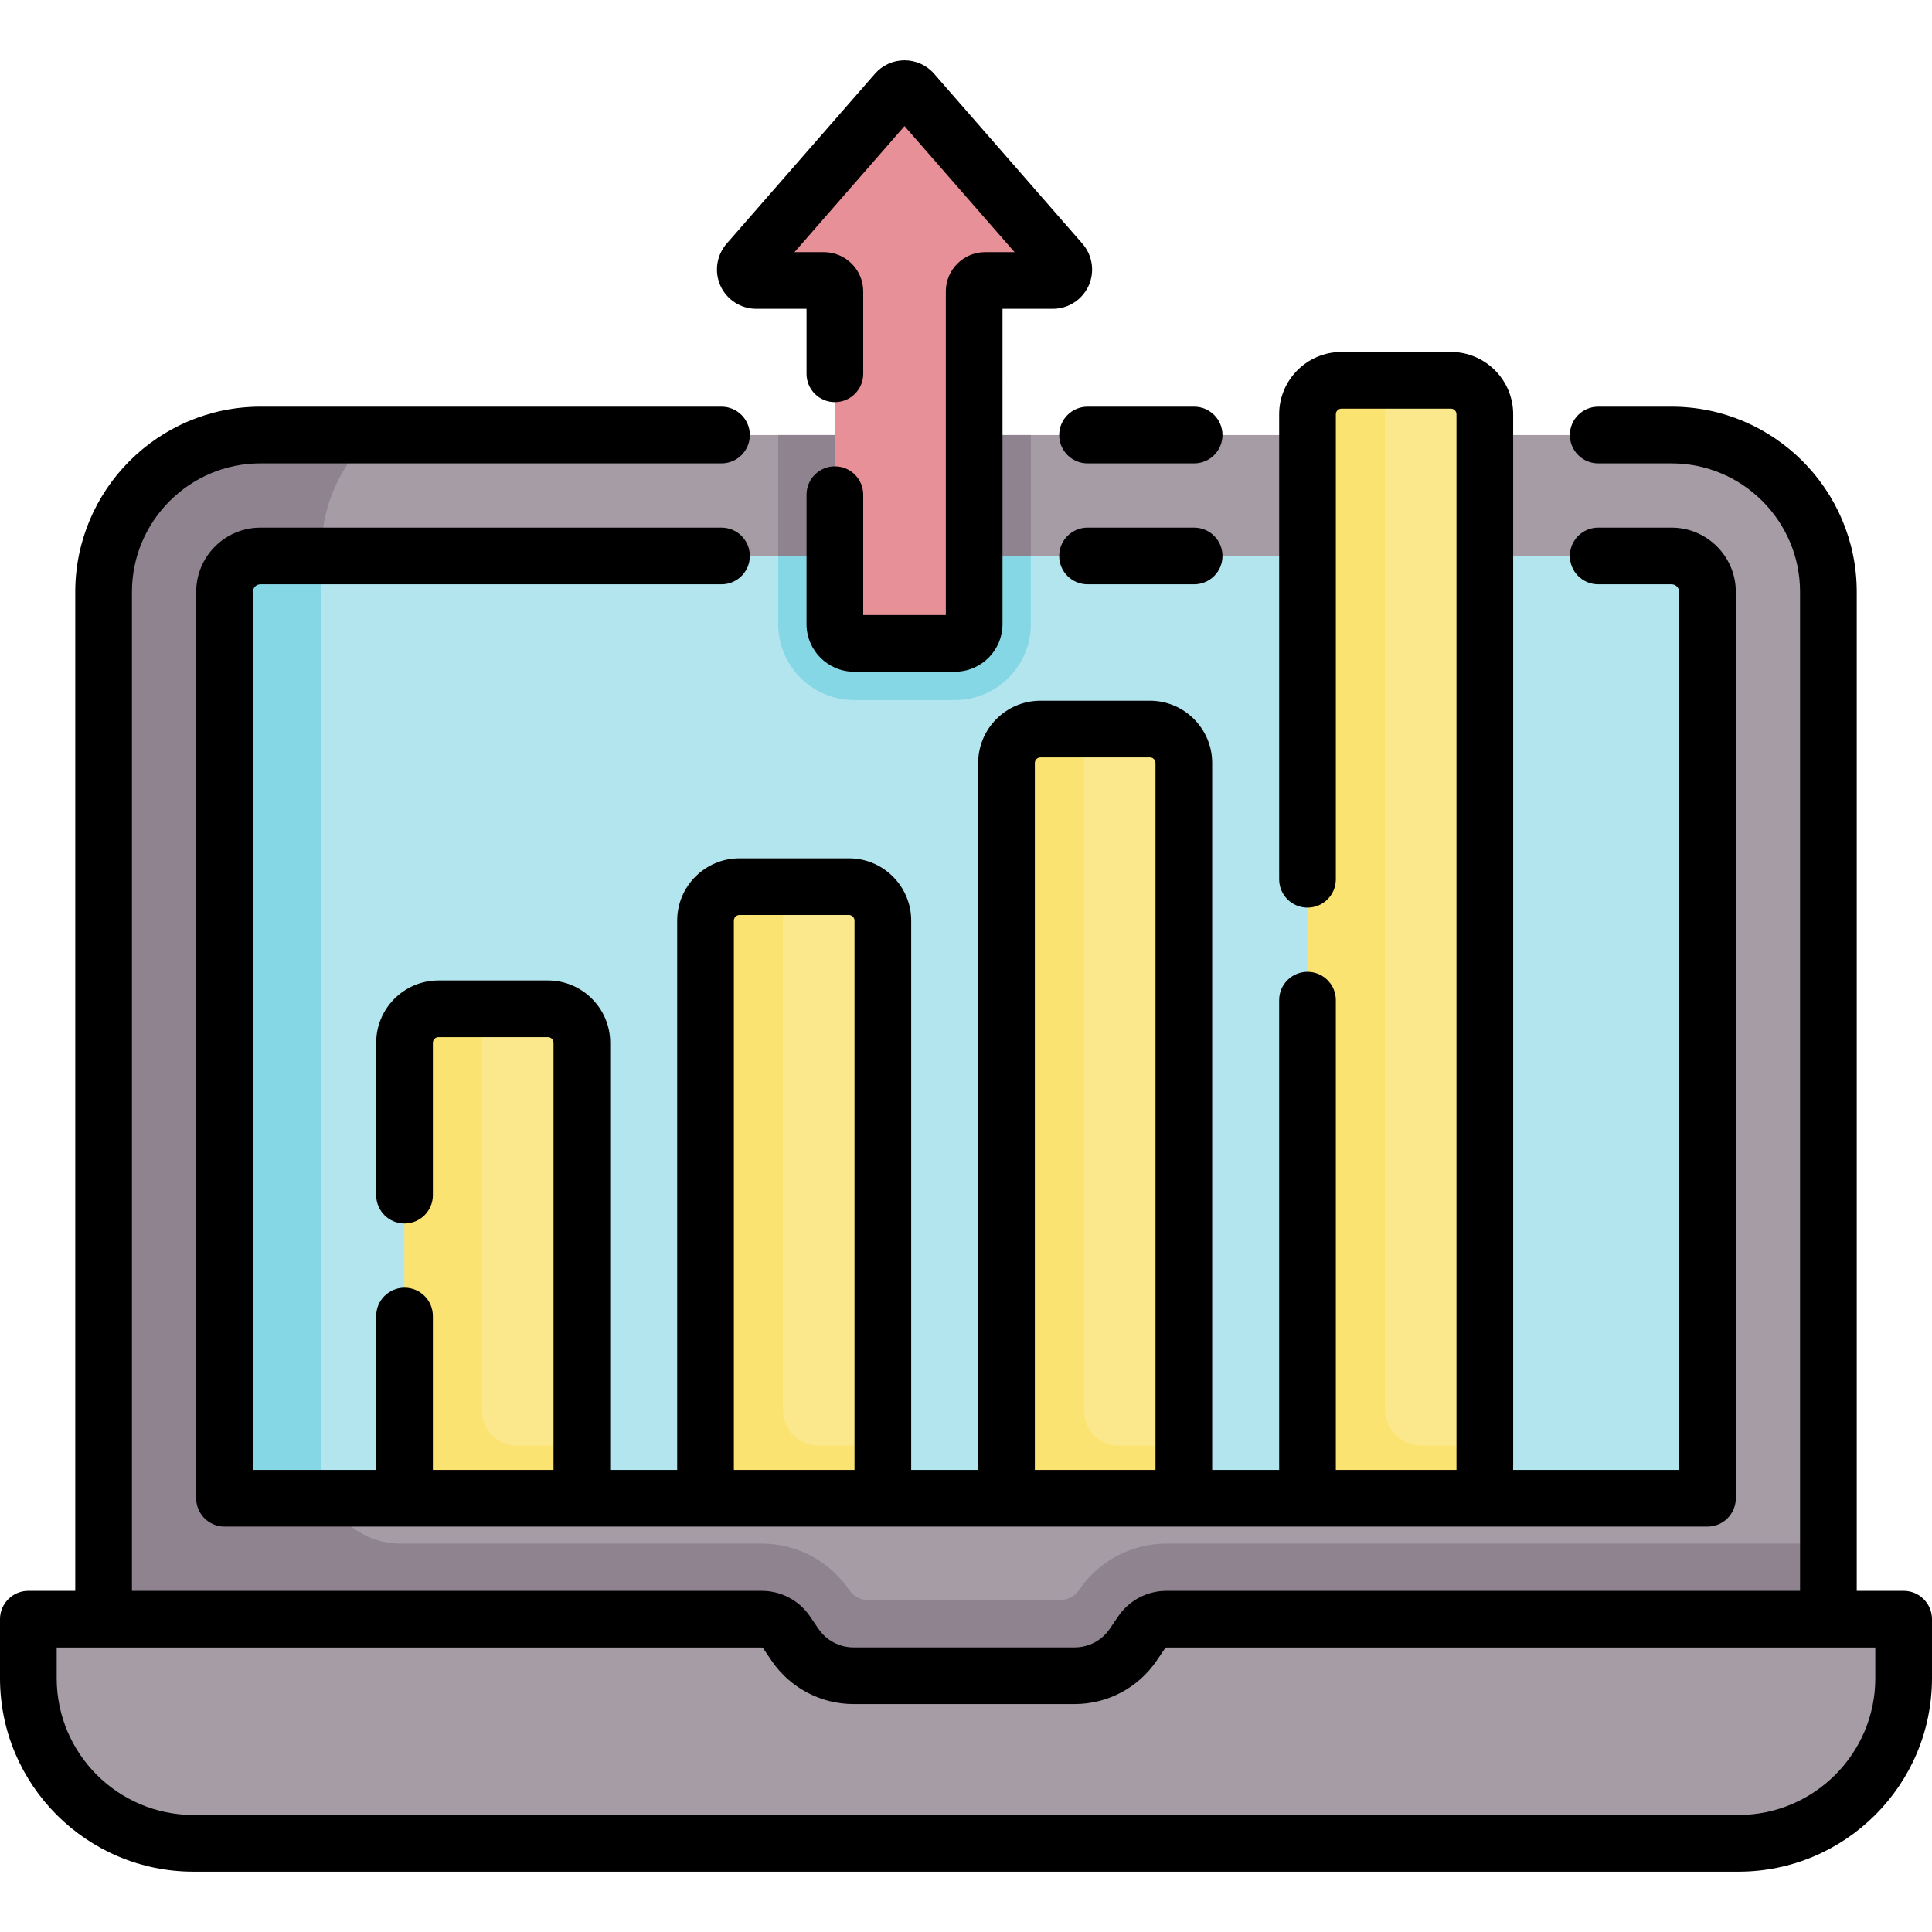 <svg id="Capa_1" enable-background="new 0 0 511.247 511.247" height="512" viewBox="0 0 511.247 511.247" width="512" xmlns="http://www.w3.org/2000/svg"><g><g><g><path d="m483.832 156.624c0-22.923-18.583-41.506-41.506-41.506h-373.405c-22.923.0-41.506 18.583-41.506 41.506v304.344h456.417z" fill="#a59ca6"/></g><g><path d="m308.678 408.467c-9.249.0-17.898 4.575-23.103 12.221-1.168 1.716-3.107 2.744-5.183 2.744h-50.537c-2.076.0-4.015-1.029-5.183-2.745-5.204-7.645-13.852-12.22-23.1-12.22h-95.604c-11.548.0-20.909-9.361-20.909-20.909V145.764c0-12.137 5.212-23.056 13.517-30.646H68.921c-22.923.0-41.506 18.583-41.506 41.506v304.344h42.468 413.948v-10.86-41.641z" fill="#8f8390"/><path d="m302.108 431.942-2.249 3.305c-3.484 5.12-9.277 8.185-15.47 8.185h-58.531c-6.193.0-11.985-3.064-15.47-8.185l-2.249-3.304c-1.48-2.175-3.94-3.476-6.57-3.476h-187.842c-3.439.0-6.227 2.788-6.227 6.227v9.389c0 24.134 19.565 43.699 43.699 43.699h408.848c24.135.0 43.699-19.565 43.699-43.699v-9.389c0-3.439-2.788-6.227-6.227-6.227H308.678c-2.63-.001-5.09 1.301-6.57 3.475z" fill="#a59ca6"/><path d="m226.025 185.257h26.657c11.084.0 20.101-9.017 20.101-20.101v-50.038h-66.859v50.038c0 11.084 9.017 20.101 20.101 20.101z" fill="#8f8390"/><g><path d="m442.326 147.118c5.25.0 9.506 4.256 9.506 9.506V390.44c0 3.328-2.698 6.026-6.026 6.026H65.442c-3.328.0-6.026-2.698-6.026-6.026V156.624c0-5.25 4.256-9.506 9.506-9.506z" fill="#b3e5ee"/></g><path d="m226.025 185.257h26.657c11.084.0 20.101-9.017 20.101-20.101v-18.038h-66.859v18.038c0 11.084 9.017 20.101 20.101 20.101z" fill="#86d7e5"/><path d="m85.059 387.558v-240.44H68.921c-5.25.0-9.506 4.256-9.506 9.506V390.44c0 3.328 2.698 6.026 6.026 6.026h21.631c-1.278-2.705-2.013-5.717-2.013-8.908z" fill="#86d7e5"/><g fill="#fbe88c"><path d="m392.915 396.467H345.99V109.624c0-4.964 4.024-8.988 8.988-8.988h28.949c4.964.0 8.988 4.024 8.988 8.988z"/><path d="m313.267 396.467h-46.924v-194.56c0-4.964 4.024-8.988 8.988-8.988h28.949c4.964.0 8.988 4.024 8.988 8.988v194.56z"/><path d="m233.619 396.467h-46.924V243.614c0-4.964 4.024-8.988 8.988-8.988h28.949c4.964.0 8.988 4.024 8.988 8.988v152.853z"/><path d="m153.971 396.467h-46.924V275.935c0-4.964 4.024-8.988 8.988-8.988h28.949c4.964.0 8.988 4.024 8.988 8.988v120.532z"/></g><g fill="#fbe372"><path d="m366.505 372.973V100.636h-11.527c-4.964.0-8.988 4.024-8.988 8.988v286.843h46.924v-13.925h-16.841c-5.284.0-9.568-4.284-9.568-9.569z"/><path d="m286.857 373.381V192.919H275.33c-4.964.0-8.988 4.024-8.988 8.988v194.56h46.924v-13.925h-17.249c-5.059.0-9.16-4.101-9.16-9.161z"/><path d="m207.209 373.197v-138.57h-11.527c-4.964.0-8.988 4.024-8.988 8.988v152.852h46.924v-13.925h-17.065c-5.16.0-9.344-4.184-9.344-9.345z"/><path d="m127.562 373.394V266.948h-11.527c-4.964.0-8.988 4.024-8.988 8.988v120.531h46.924v-13.925H136.71c-5.053.0-9.148-4.096-9.148-9.148z"/></g><path d="m220.924 165.156V77.123c0-1.601-1.298-2.9-2.9-2.9h-17.912c-2.49.0-3.822-2.931-2.185-4.806l39.241-44.958c1.156-1.324 3.214-1.324 4.369.0l39.241 44.958c1.637 1.876.305 4.806-2.185 4.806h-17.912c-1.601.0-2.9 1.298-2.9 2.9v88.032c0 2.817-2.284 5.101-5.101 5.101h-26.658c-2.814.0-5.098-2.283-5.098-5.1z" fill="#e79098"/></g></g><g><path d="m503.747 420.967h-12.415V156.624c0-27.021-21.984-49.005-49.006-49.005h-19.411c-4.143.0-7.5 3.357-7.5 7.5s3.357 7.5 7.5 7.5h19.411c18.751.0 34.006 15.255 34.006 34.005v264.343H308.678c-5.118.0-9.893 2.525-12.771 6.756l-2.249 3.305c-2.09 3.071-5.555 4.904-9.27 4.904h-58.531c-3.714.0-7.18-1.833-9.27-4.904l-2.249-3.305c-2.879-4.23-7.653-6.756-12.771-6.756h-166.651V156.624c0-18.75 15.255-34.005 34.006-34.005h122.002c4.142.0 7.5-3.357 7.5-7.5s-3.358-7.5-7.5-7.5h-122.003c-27.022.0-49.006 21.983-49.006 49.005v264.343h-12.415c-4.142.0-7.5 3.357-7.5 7.5v15.615c0 28.231 22.968 51.199 51.199 51.199h408.848c28.231.0 51.199-22.968 51.199-51.199v-15.615c.001-4.143-3.357-7.5-7.499-7.5zm-7.5 23.115c0 19.96-16.239 36.199-36.199 36.199H51.199c-19.96.0-36.199-16.239-36.199-36.199v-8.115h186.569c.148.0.287.073.37.195l2.249 3.305c4.885 7.179 12.986 11.465 21.67 11.465h58.531c8.684.0 16.784-4.286 21.67-11.465l2.249-3.305.001-.001c.083-.122.221-.194.369-.194h187.568v8.115z"/><path d="m280.283 115.119c0 4.143 3.357 7.5 7.5 7.5h28.208c4.143.0 7.5-3.357 7.5-7.5s-3.357-7.5-7.5-7.5h-28.208c-4.143.0-7.5 3.357-7.5 7.5z"/><path d="m315.991 154.618c4.143.0 7.5-3.357 7.5-7.5s-3.357-7.5-7.5-7.5h-28.208c-4.143.0-7.5 3.357-7.5 7.5s3.357 7.5 7.5 7.5z"/><path d="m345.991 257.163c-4.143.0-7.5 3.357-7.5 7.5v124.304h-17.724v-187.06c0-9.091-7.396-16.487-16.488-16.487h-28.948c-9.092.0-16.488 7.396-16.488 16.487v187.06H241.12V243.614c0-9.091-7.396-16.487-16.488-16.487h-28.949c-9.091.0-16.487 7.396-16.487 16.487v145.353h-17.724V275.935c0-9.092-7.396-16.488-16.487-16.488h-28.949c-9.091.0-16.488 7.396-16.488 16.488v40.324c0 4.143 3.358 7.5 7.5 7.5s7.5-3.357 7.5-7.5v-40.324c0-.82.667-1.488 1.488-1.488h28.949c.82.0 1.487.668 1.487 1.488v113.031h-31.924v-40.718c0-4.143-3.358-7.5-7.5-7.5s-7.5 3.357-7.5 7.5v40.718H66.916V156.624c0-1.106.899-2.006 2.005-2.006h122.003c4.142.0 7.5-3.357 7.5-7.5s-3.358-7.5-7.5-7.5H68.921c-9.377.0-17.005 7.629-17.005 17.006v239.843c0 4.143 3.358 7.5 7.5 7.5h392.416c4.143.0 7.5-3.357 7.5-7.5V156.624c0-9.377-7.629-17.006-17.006-17.006h-19.411c-4.143.0-7.5 3.357-7.5 7.5s3.357 7.5 7.5 7.5h19.411c1.106.0 2.006.899 2.006 2.006v232.343h-43.917V109.624c0-9.091-7.396-16.487-16.487-16.487h-28.949c-9.091.0-16.487 7.396-16.487 16.487v123.05c0 4.143 3.357 7.5 7.5 7.5s7.5-3.357 7.5-7.5v-123.05c0-.82.667-1.487 1.487-1.487h28.949c.82.0 1.487.667 1.487 1.487v279.343h-31.924V264.663c0-4.143-3.358-7.5-7.5-7.5zM194.195 388.967V243.614c0-.82.667-1.487 1.487-1.487h28.949c.82.0 1.488.667 1.488 1.487v145.353zm79.647.0v-187.06c0-.82.668-1.487 1.488-1.487h28.948c.82.0 1.488.667 1.488 1.487v187.06z"/><path d="m200.113 81.723h13.312v17.194c0 4.143 3.358 7.5 7.5 7.5s7.5-3.357 7.5-7.5V77.123c0-5.734-4.666-10.399-10.4-10.399h-7.79l29.119-33.362 29.119 33.362h-7.789c-5.734.0-10.399 4.665-10.399 10.399v85.634h-21.859v-31.85c0-4.143-3.358-7.5-7.5-7.5s-7.5 3.357-7.5 7.5v34.249c0 6.948 5.653 12.601 12.601 12.601h26.657c6.948.0 12.602-5.652 12.602-12.601V81.723h13.311c4.069.0 7.786-2.394 9.469-6.098s1.041-8.078-1.634-11.14l-39.241-44.959c-1.975-2.264-4.831-3.562-7.835-3.562s-5.86 1.298-7.835 3.562l-39.24 44.958c-2.676 3.063-3.317 7.438-1.634 11.141 1.681 3.705 5.397 6.098 9.466 6.098z"/></g></g></svg>